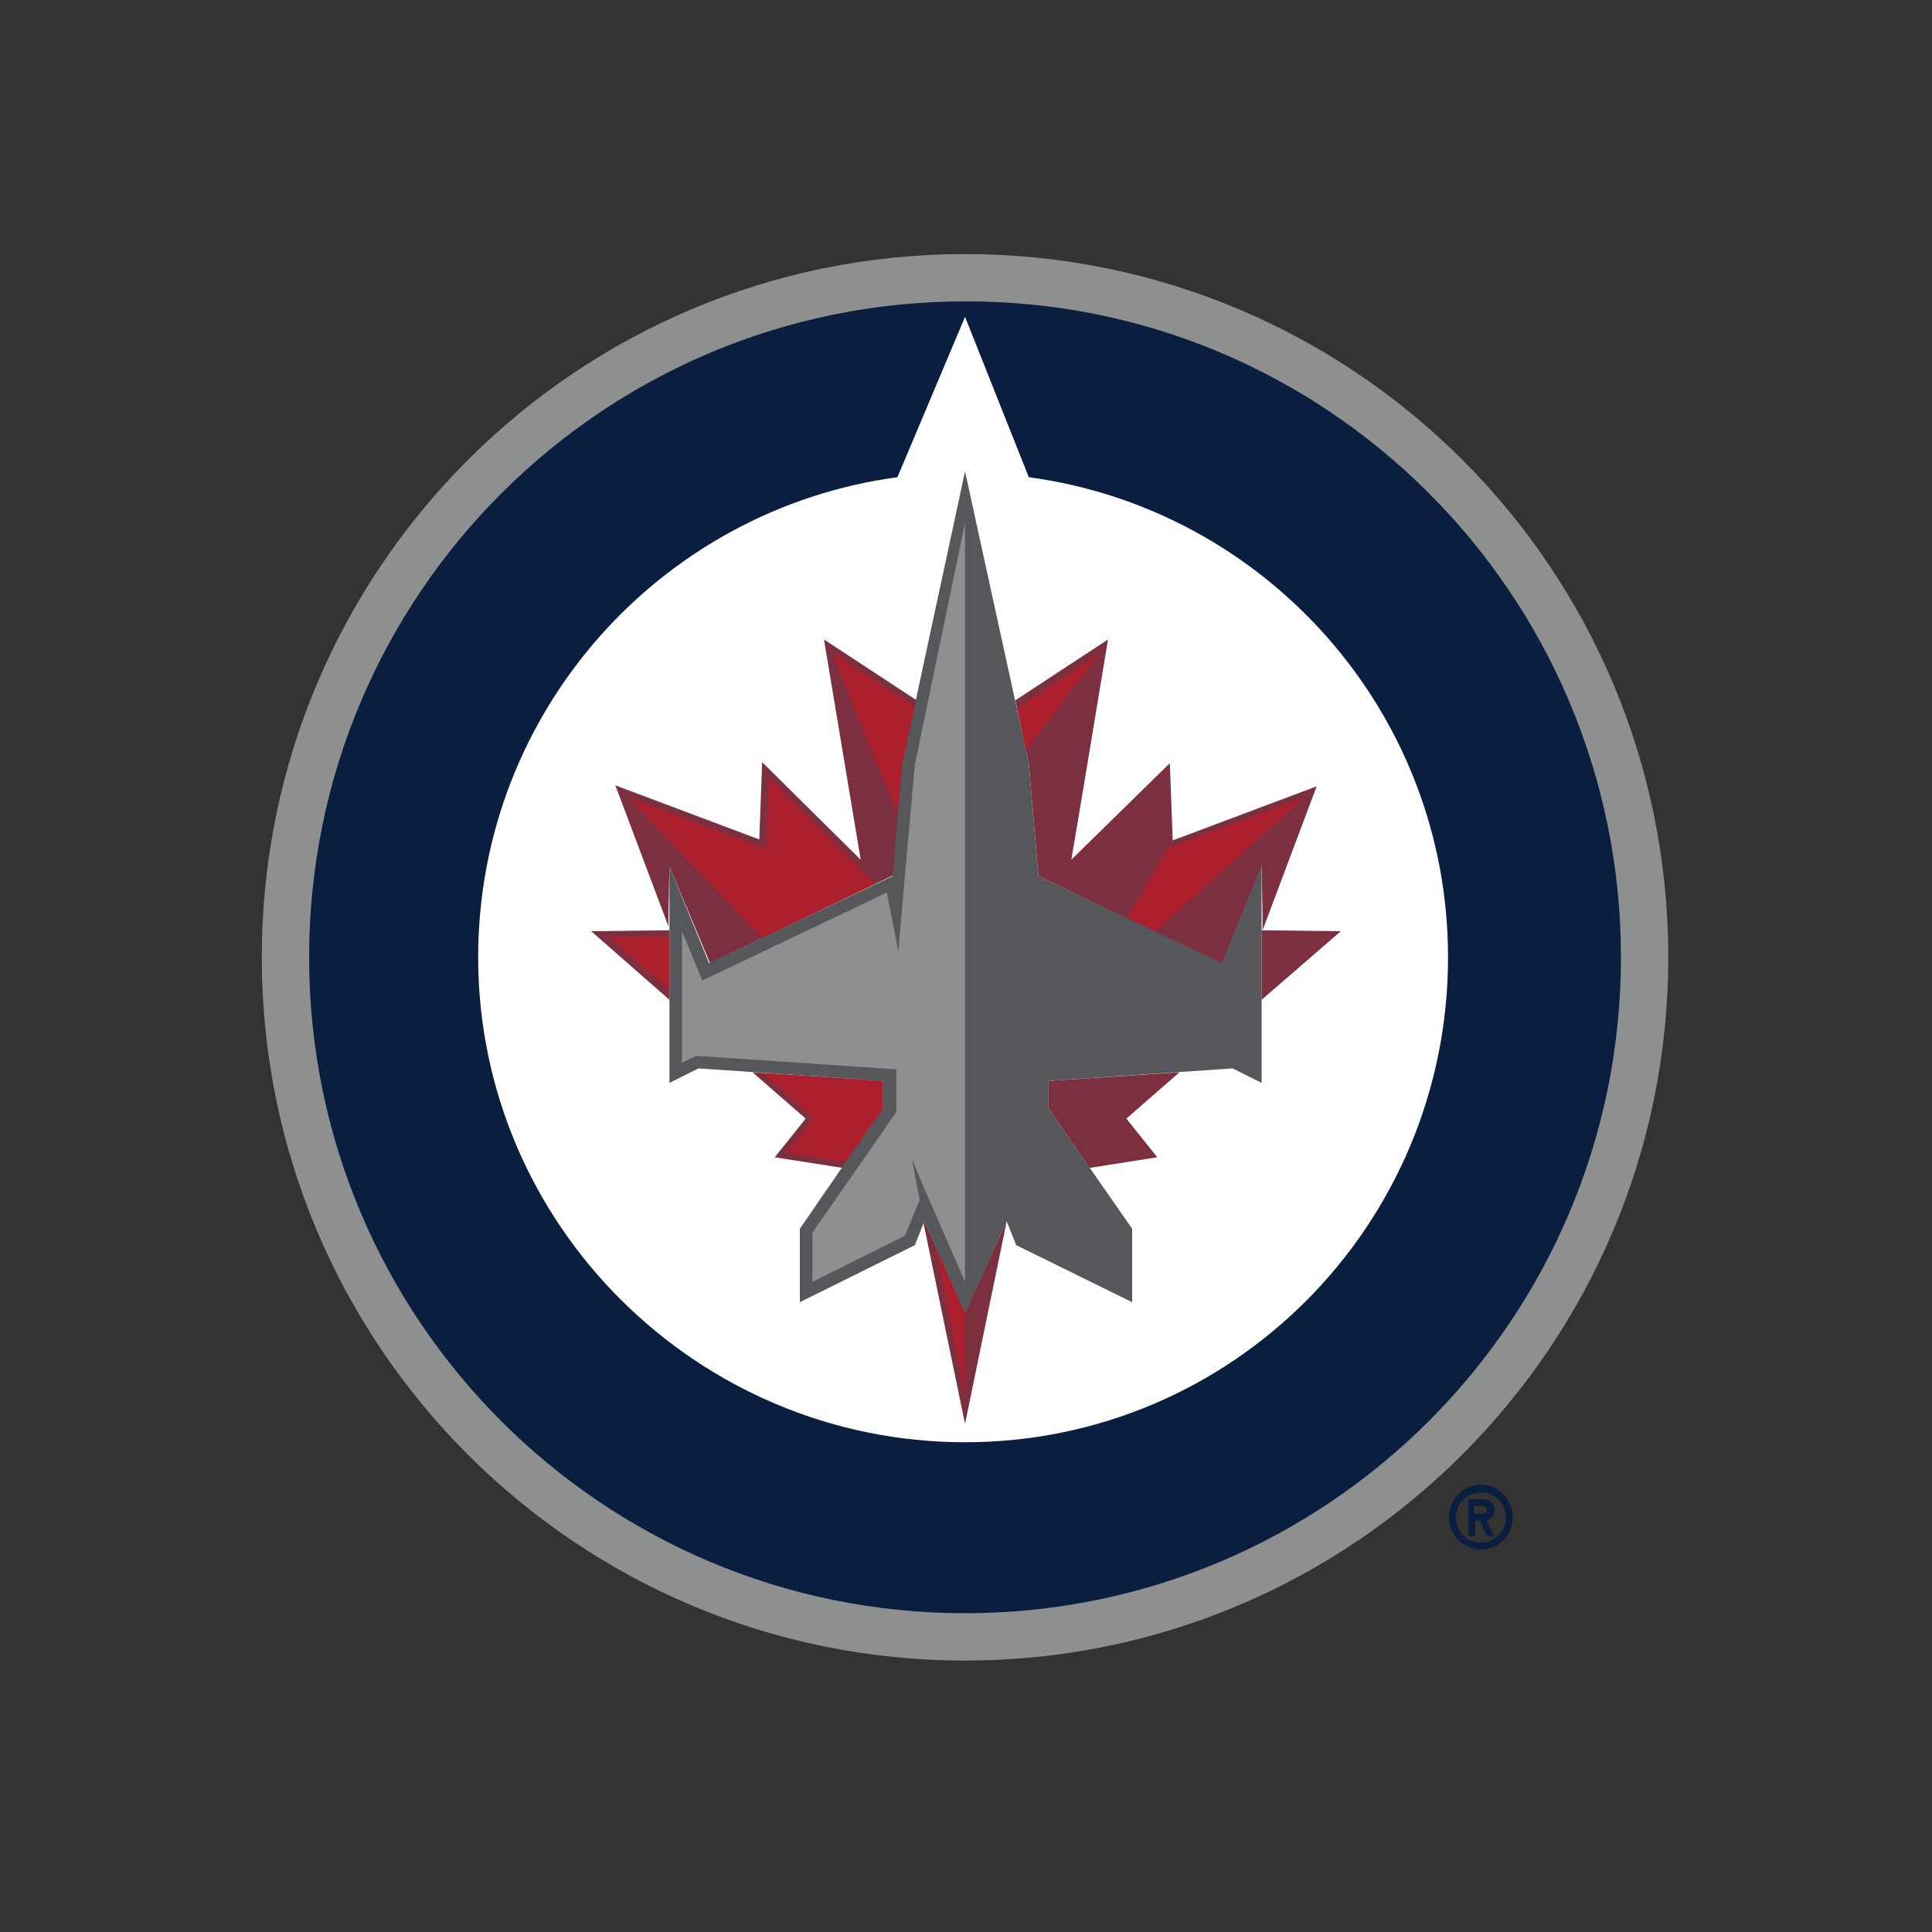<svg id="Layer_1" xmlns="http://www.w3.org/2000/svg" viewBox="0 0 200 200"><rect x="0" y="0" width="200" height="200" fill="#333333" stroke="none"/><style>.st0{fill:#8e9090}.st1{fill:#0a1f3f}.st3{fill:#7c303f}.st5{fill:#ac1f2d}</style><path class="st0" d="M172.7 99.1c0 40.2-32.6 72.8-72.8 72.8-40.2 0-72.8-32.6-72.8-72.8 0-40.2 32.6-72.8 72.8-72.8 40.2 0 72.8 32.5 72.8 72.8"/><path class="st1" d="M167.8 99.1c0 37.5-30.4 67.9-67.9 67.9C62.4 167 32 136.6 32 99.1c0-37.5 30.4-67.9 67.9-67.9 37.5-.1 67.9 30.4 67.9 67.9"/><path d="M106.5 49.4l-6.6-16.6-7 16.6c-24.5 3.3-43.4 24.3-43.4 49.7 0 27.7 22.7 50.2 50.4 50.2s50-22.5 50-50.2c0-25.4-18.9-46.4-43.4-49.7" fill="#fff"/><path class="st3" d="M69.3 89.7l4.2 10 19-9.1 1-11.6 1.4-6.5-9.6-6.3L89.1 89 78.9 78.9l-.3 8-14.9-5.6 5.5 14.6v-1.3l.1-4.9zM91.4 111.9l-13.5-.9 5.5 4.8-3.2 4 7 1.1 4.2-6.2zM99.9 135.9l-4.2-9.5-.1.2 4.3 20.8 4.3-20.9v-.1zM108.5 114.7l4.3 6.2 7-1.1-3.2-4 5.5-4.8-13.6.9zM107.5 90.7l19 9.1 4.1-10.1.1 5.1v1.5l5.6-14.9-14.9 5.6-.3-8-10.2 10c.3-1.6 3.8-22.8 3.8-22.8l-9.6 6.3 1.4 6.5 1 11.7z"/><path class="st3" d="M138.8 96.4l-8.2-.1v7.2zM61.2 96.4l8.1 7.1v-7.2z"/><path fill="#56575a" d="M130.6 89.6l-4.1 10.1-19-9-1-11.7-6.6-30.2L93.4 79l-1 11.7-19 9-4.1-10v22.4l3-1.5 19.1 1.3v2.8l-8.6 12.5v7.6l11.9-5.9 1-2.5 4.2 9.6 4.3-9.6 1 2.5 12 5.9v-7.6l-8.7-12.5v-2.8l19.1-1.3 3 1.5V94.6z"/><path class="st0" d="M94.7 79.2l-1.1 12.3-.6 7-1.2-6.1-19.1 9.1-2.1-5.1V110l1.5-.7 20.7 1.4v4.4l-8.7 12.5v5.1l9.6-4.8 1.5-3.7-.8-4.2 1.4 3.3 4.1 9.4V54.1z"/><path class="st5" d="M91.4 111.9l-12.4-.8 5.2 4.6c-.1.2-2.8 3.6-2.8 3.6l6.1 1 3.9-5.5v-2.9zM94.7 73.2l-8.5-5.6v.1l6.7 16.5.5-5.2 1.3-5.8zM89.1 90l-9.5-9.5-.3 7.4L65 82.5l13.9 14.6 11.7-5.6-1.5-1.5zM96.8 128.9l3.1 15.6V136zM63 97l6.3 5.5V97zM113.8 67.7l-8.5 5.6.9 4.4zM135.1 82.5l-14.2 5.3-4.2 7.2 2.9 1.4z"/><path class="st1" d="M153.3 153.7c-1.8 0-3.3 1.5-3.3 3.4 0 1.8 1.5 3.3 3.3 3.3 1.9 0 3.3-1.5 3.3-3.3 0-1.9-1.5-3.4-3.3-3.4zm0 6c-1.5 0-2.6-1.2-2.6-2.6 0-1.5 1.2-2.6 2.6-2.6 1.5 0 2.6 1.2 2.6 2.6 0 1.4-1.2 2.6-2.6 2.6z"/><path class="st1" d="M154.7 156.3c0-.6-.5-1.1-1.1-1.1H152v3.8h.7v-1.6h.5l.7 1.6h.8l-.8-1.6c.5-.2.8-.6.8-1.1zm-1.2.4h-.9v-.8h.9c.2 0 .4.2.4.4.1.2-.1.4-.4.4z"/></svg>